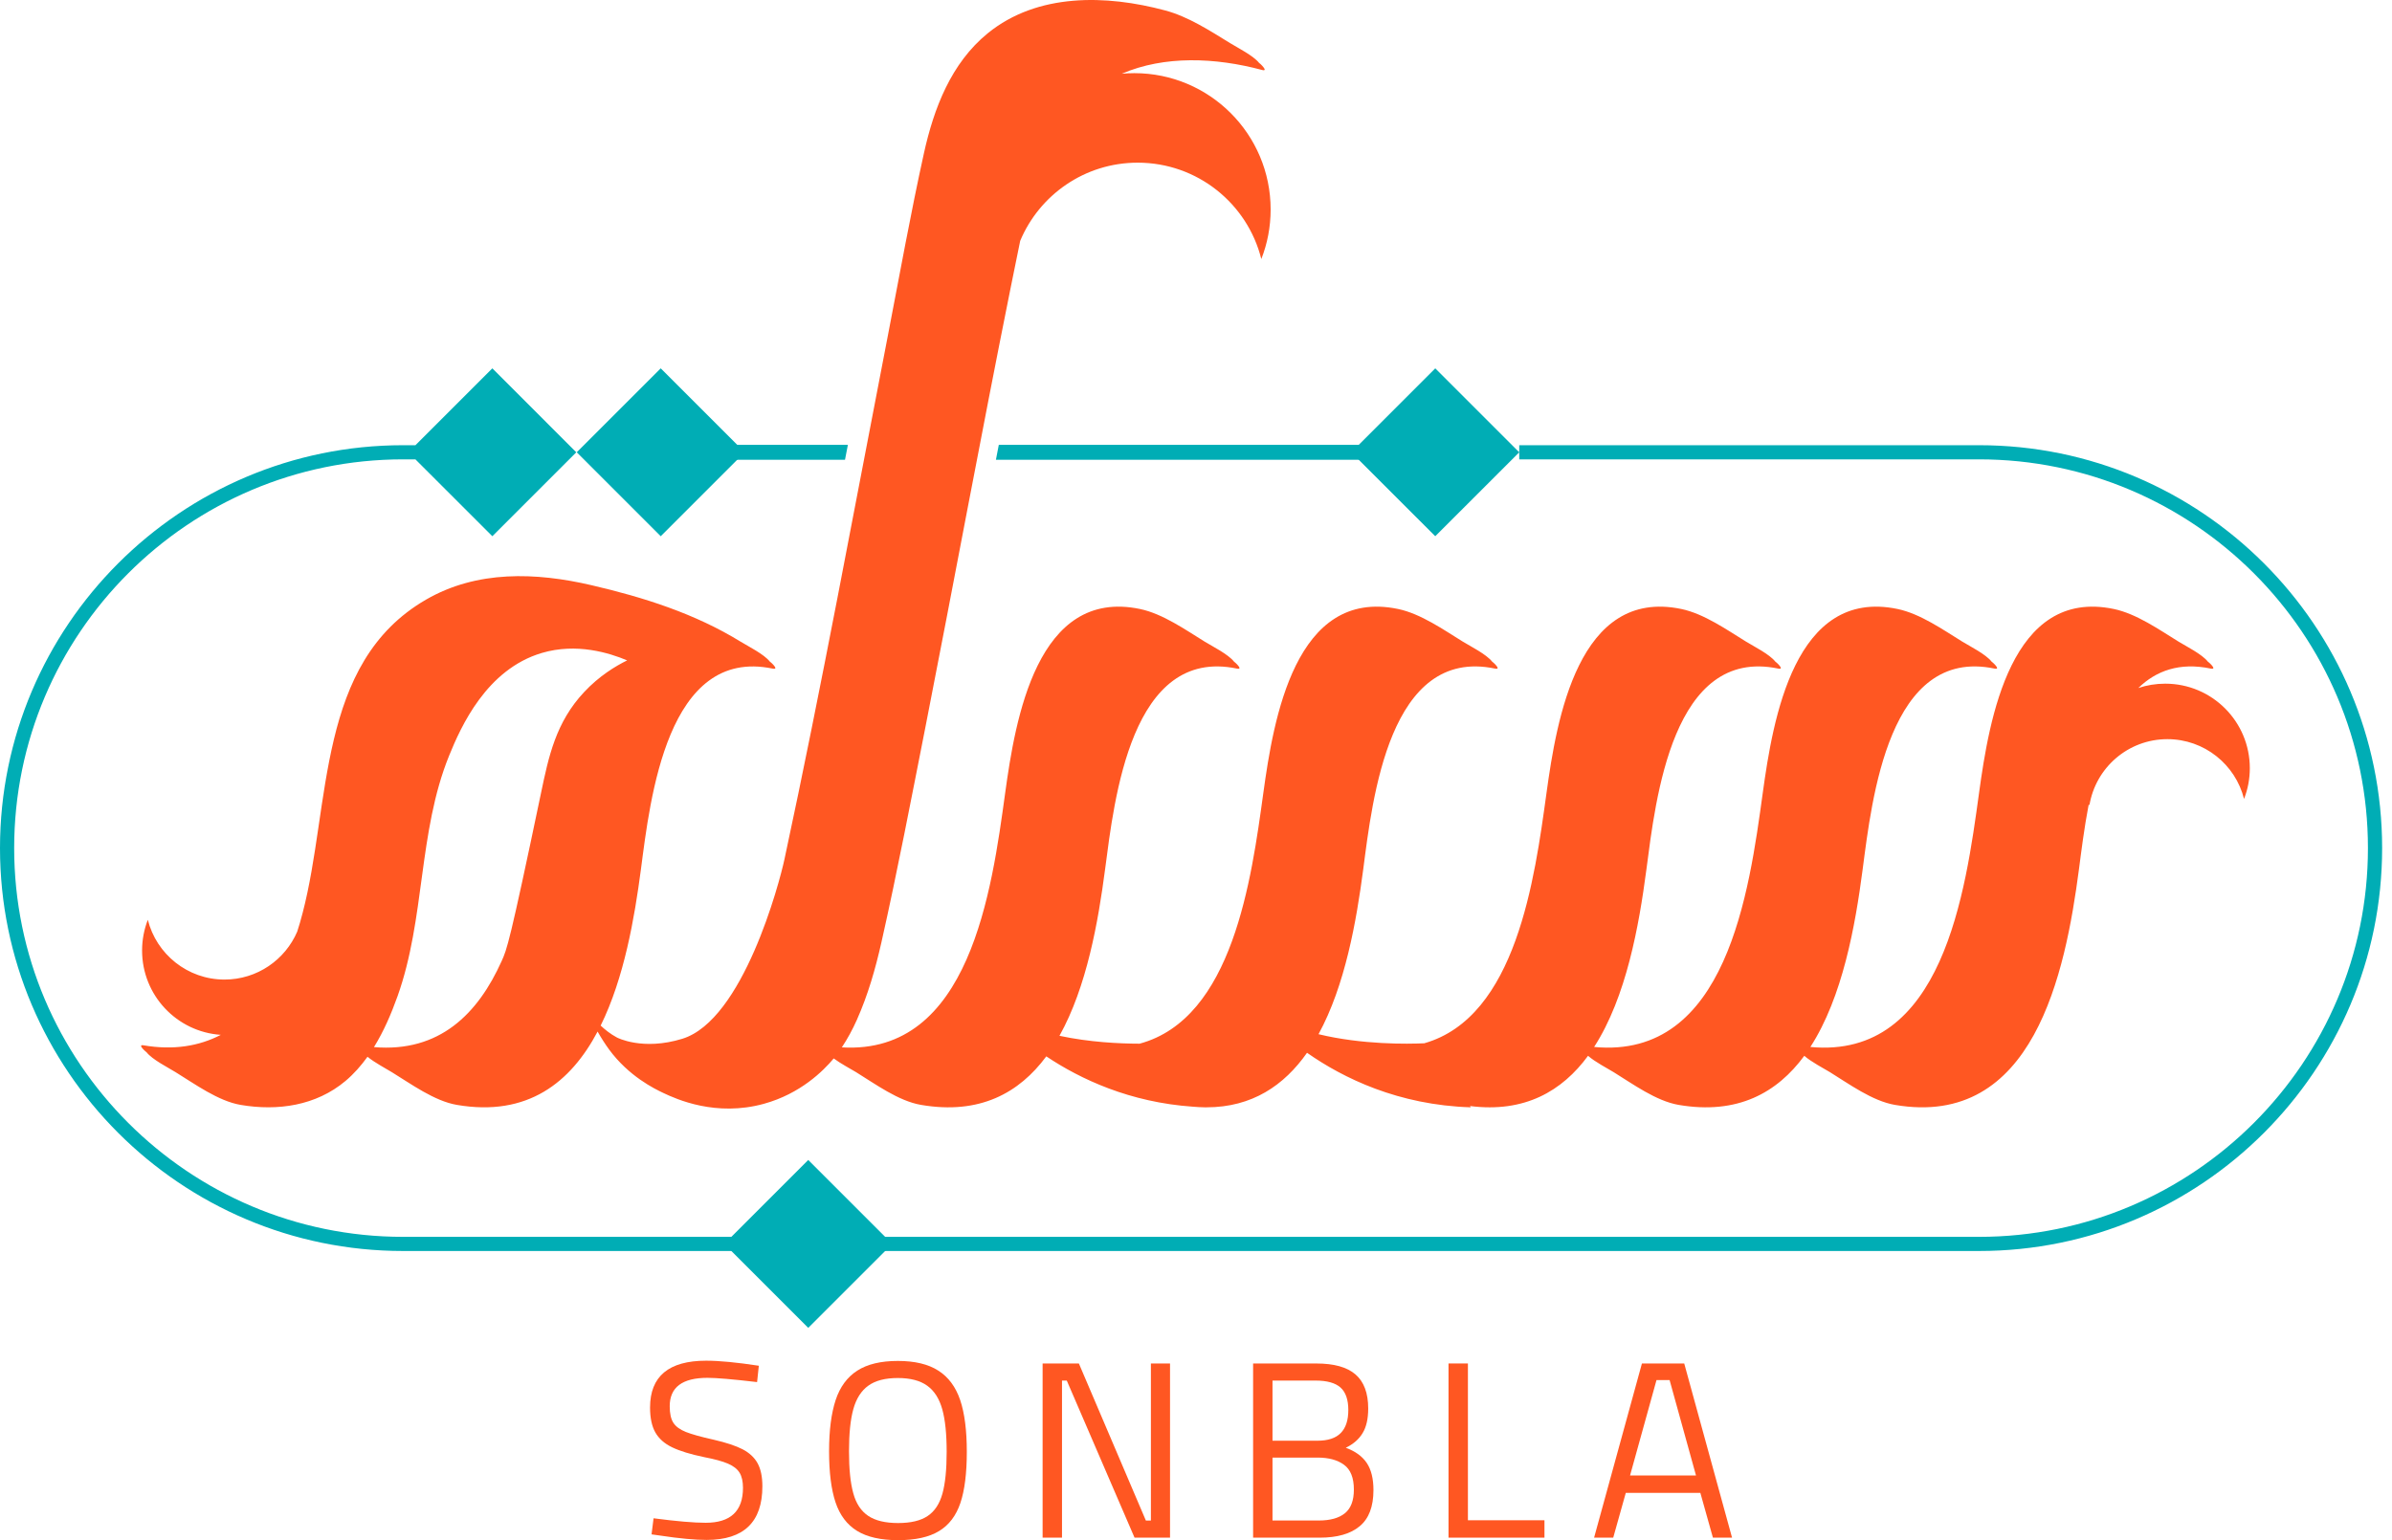 <?xml version="1.0" encoding="UTF-8"?>
<svg width="118px" height="76px" viewBox="0 0 118 76" version="1.1" xmlns="http://www.w3.org/2000/svg" xmlns:xlink="http://www.w3.org/1999/xlink">
    <title>@0.5xGroup 27</title>
    <g id="Symbols" stroke="none" stroke-width="1" fill="none" fill-rule="evenodd">
        <g id="Header" transform="translate(-1157, -12)">
            <g id="Group-27" transform="translate(1157, 12)">
                <path d="M36.633,71.515 C36.297,71.343 35.824,71.185 35.21,71.044 C34.581,70.904 34.123,70.775 33.832,70.66 C33.542,70.544 33.336,70.393 33.216,70.206 C33.097,70.021 33.038,69.749 33.038,69.392 C33.038,68.456 33.658,67.99 34.901,67.99 C35.338,67.99 36.156,68.059 37.348,68.2 L37.434,67.393 C36.341,67.226 35.475,67.144 34.837,67.144 C32.991,67.144 32.068,67.914 32.068,69.455 C32.068,69.968 32.155,70.378 32.329,70.685 C32.504,70.99 32.777,71.236 33.155,71.417 C33.532,71.6 34.06,71.762 34.739,71.903 C35.252,72.001 35.643,72.108 35.912,72.224 C36.181,72.34 36.372,72.489 36.484,72.672 C36.595,72.853 36.652,73.103 36.652,73.416 C36.652,74.568 36.038,75.142 34.812,75.142 C34.234,75.142 33.376,75.069 32.241,74.92 L32.142,75.714 L32.59,75.777 C33.525,75.918 34.282,75.988 34.863,75.988 C36.692,75.988 37.609,75.107 37.609,73.343 C37.609,72.87 37.529,72.491 37.373,72.205 C37.215,71.919 36.967,71.69 36.633,71.515" id="Fill-1" fill="#FF5722"></path>
                <path d="M46.49,73.709 C46.349,74.209 46.108,74.577 45.762,74.807 C45.419,75.039 44.932,75.155 44.304,75.155 C43.674,75.155 43.183,75.038 42.831,74.802 C42.48,74.566 42.231,74.195 42.093,73.683 C41.952,73.175 41.882,72.485 41.882,71.616 C41.882,70.745 41.952,70.05 42.097,69.529 C42.242,69.008 42.491,68.623 42.837,68.375 C43.185,68.124 43.671,67.999 44.291,67.999 C44.913,67.999 45.397,68.128 45.743,68.38 C46.093,68.632 46.338,69.021 46.483,69.541 C46.629,70.062 46.7,70.764 46.7,71.64 C46.7,72.518 46.63,73.208 46.49,73.709 M47.367,69.087 C47.146,68.437 46.789,67.953 46.29,67.635 C45.793,67.315 45.127,67.156 44.291,67.156 C43.454,67.156 42.787,67.315 42.29,67.635 C41.795,67.953 41.438,68.437 41.223,69.087 C41.009,69.739 40.899,70.58 40.899,71.616 C40.899,72.66 41.006,73.499 41.217,74.132 C41.427,74.763 41.782,75.235 42.279,75.542 C42.774,75.847 43.45,76 44.304,76 C45.156,76 45.83,75.851 46.321,75.553 C46.816,75.257 47.166,74.791 47.378,74.163 C47.589,73.534 47.694,72.693 47.694,71.64 C47.694,70.589 47.586,69.739 47.367,69.087" id="Fill-3" fill="#FF5722"></path>
                <polygon id="Fill-5" fill="#FF5722" points="56.775 75.031 56.527 75.031 53.222 67.281 51.433 67.281 51.433 75.876 52.39 75.876 52.39 68.124 52.625 68.124 55.968 75.876 57.719 75.876 57.719 67.281 56.775 67.281"></polygon>
                <path d="M66.346,74.671 C66.052,74.91 65.623,75.03 65.06,75.03 L62.774,75.03 L62.774,71.925 L64.999,71.925 C65.546,71.925 65.98,72.043 66.302,72.28 C66.626,72.516 66.788,72.925 66.788,73.504 C66.788,74.044 66.641,74.432 66.346,74.671 L66.346,74.671 Z M62.774,68.125 L64.9,68.125 C65.461,68.125 65.872,68.24 66.128,68.467 C66.383,68.693 66.514,69.067 66.514,69.578 C66.514,70.085 66.389,70.462 66.14,70.714 C65.892,70.968 65.507,71.093 64.986,71.093 L62.774,71.093 L62.774,68.125 Z M67.421,72.186 C67.197,71.857 66.853,71.609 66.389,71.441 C66.762,71.259 67.041,71.018 67.221,70.714 C67.403,70.414 67.495,70.011 67.495,69.503 C67.495,68.743 67.285,68.181 66.867,67.821 C66.45,67.46 65.806,67.282 64.935,67.282 L61.817,67.282 L61.817,75.877 L65.097,75.877 C65.967,75.877 66.628,75.689 67.077,75.31 C67.53,74.935 67.754,74.34 67.754,73.528 C67.754,72.967 67.644,72.518 67.421,72.186 L67.421,72.186 Z" id="Fill-7" fill="#FF5722"></path>
                <polygon id="Fill-9" fill="#FF5722" points="72.414 67.281 71.457 67.281 71.457 75.876 76.19 75.876 76.19 75.018 72.414 75.018"></polygon>
                <path d="M80.412,72.809 L81.717,68.1 L82.363,68.1 L83.666,72.809 L80.412,72.809 Z M83.085,67.282 L80.998,67.282 L78.638,75.877 L79.582,75.877 L80.202,73.666 L83.88,73.666 L84.5,75.877 L85.444,75.877 L83.085,67.282 Z" id="Fill-11" fill="#FF5722"></path>
                <path d="M28.814,34.152 C27.419,35.643 27.067,37.325 26.69,39.127 C25.131,46.587 25.004,46.854 24.748,47.422 C23.581,50.021 21.687,51.943 18.448,51.67 C18.934,50.884 19.304,50.019 19.611,49.16 C20.981,45.319 20.625,41.063 22.153,37.294 C22.736,35.856 23.999,33.031 26.727,32.221 C28.448,31.711 30.062,32.219 30.938,32.587 C30.362,32.871 29.561,33.353 28.814,34.152 M106.815,33.736 C106.348,33.736 105.9,33.811 105.485,33.951 C106.363,33.099 107.52,32.67 109.061,32.992 C109.407,33.064 108.932,32.65 108.919,32.65 L108.917,32.65 C108.632,32.284 107.85,31.893 107.48,31.667 C106.524,31.078 105.4,30.286 104.277,30.051 C99.197,28.991 98.126,35.505 97.629,39.127 C96.959,43.997 95.855,52.285 89.308,51.663 C90.898,49.202 91.524,45.674 91.886,42.904 C92.345,39.419 93.173,31.902 98.393,32.992 C98.737,33.064 98.264,32.65 98.251,32.65 L98.249,32.65 C97.964,32.284 97.182,31.893 96.812,31.667 C95.857,31.078 94.732,30.286 93.609,30.051 C88.529,28.991 87.458,35.505 86.959,39.127 C86.289,43.997 85.187,52.285 78.64,51.663 C80.228,49.202 80.856,45.674 81.219,42.904 C81.677,39.419 82.505,31.902 87.725,32.992 C88.069,33.064 87.596,32.65 87.583,32.65 L87.581,32.65 C87.294,32.284 86.512,31.893 86.144,31.667 C85.187,31.078 84.064,30.286 82.941,30.051 C77.86,28.991 76.79,35.505 76.291,39.127 C75.708,43.364 74.799,50.187 70.262,51.481 C69.444,51.519 67.206,51.556 65.044,51.033 C66.36,48.626 66.914,45.445 67.249,42.904 C67.705,39.419 68.535,31.902 73.753,32.992 C74.099,33.064 73.624,32.65 73.612,32.65 L73.61,32.65 C73.324,32.284 72.542,31.893 72.172,31.667 C71.217,31.078 70.092,30.286 68.97,30.051 C63.889,28.991 62.82,35.505 62.322,39.127 C61.734,43.386 60.818,50.259 56.218,51.501 C55.217,51.499 53.743,51.429 52.265,51.112 C53.614,48.694 54.177,45.473 54.514,42.904 C54.972,39.419 55.8,31.902 61.02,32.992 C61.364,33.064 60.89,32.65 60.877,32.65 C60.59,32.284 59.807,31.893 59.437,31.667 C58.482,31.078 57.359,30.286 56.237,30.051 C51.155,28.991 50.085,35.505 49.587,39.127 C48.926,43.931 47.844,52.062 41.529,51.683 C41.814,51.252 42.061,50.796 42.27,50.325 C42.817,49.099 43.183,47.818 43.478,46.515 C44.277,42.97 44.957,39.397 45.661,35.832 C47.072,28.649 48.399,21.448 49.842,14.272 C49.894,14.005 49.949,13.738 50.004,13.473 C50.109,12.943 50.218,12.413 50.327,11.886 C51.276,9.619 53.513,8.027 56.124,8.027 C59.069,8.027 61.541,10.049 62.222,12.783 C62.52,12.024 62.682,11.2 62.682,10.337 C62.682,6.621 59.671,3.61 55.957,3.61 C55.747,3.61 55.541,3.62 55.338,3.639 C57.438,2.733 59.947,2.833 62.261,3.453 C62.616,3.549 62.114,3.087 62.114,3.105 C61.825,2.743 61.046,2.352 60.68,2.126 C59.69,1.518 58.611,0.815 57.475,0.514 C54.578,-0.263 51.182,-0.355 48.729,1.64 C46.918,3.114 46.067,5.347 45.578,7.563 C44.925,10.519 44.391,13.506 43.815,16.479 C42.138,25.124 40.548,33.793 38.698,42.403 C38.448,43.574 36.659,50.332 33.662,51.258 C31.695,51.865 30.436,51.197 30.436,51.197 C30.11,51.024 29.837,50.8 29.631,50.608 C30.791,48.26 31.301,45.298 31.617,42.902 C32.076,39.419 32.904,31.902 38.122,32.994 C38.468,33.064 37.997,32.65 37.982,32.65 L37.98,32.65 C37.693,32.282 36.911,31.893 36.541,31.667 C34.284,30.277 31.751,29.475 29.188,28.879 C26.438,28.238 23.53,28.131 21.012,29.591 C15.614,32.718 16.33,39.69 14.925,45.066 L14.923,45.064 C14.923,45.072 14.921,45.079 14.918,45.086 C14.918,45.088 14.918,45.094 14.916,45.096 C14.84,45.388 14.76,45.674 14.667,45.955 C14.666,45.957 14.666,45.959 14.666,45.963 C14.071,47.358 12.687,48.337 11.075,48.337 C9.251,48.337 7.718,47.082 7.292,45.388 C7.11,45.859 7.009,46.369 7.009,46.903 C7.009,49.112 8.722,50.918 10.892,51.065 C9.827,51.62 8.562,51.834 7.084,51.582 C6.733,51.521 7.241,51.939 7.228,51.922 C7.513,52.289 8.297,52.679 8.665,52.909 C9.597,53.48 10.76,54.332 11.868,54.521 C13.696,54.834 15.591,54.562 17.044,53.34 C17.46,52.99 17.813,52.585 18.13,52.147 C18.488,52.441 19.043,52.729 19.333,52.909 C20.265,53.48 21.428,54.332 22.536,54.521 C26.037,55.121 28.157,53.404 29.48,50.903 C29.637,51.182 29.841,51.506 30.044,51.784 C31.017,53.109 32.287,53.728 32.725,53.934 C33.371,54.24 35.317,55.123 37.689,54.466 C39.489,53.969 40.618,52.841 41.127,52.23 L41.127,52.228 C41.483,52.493 41.965,52.743 42.232,52.907 C43.163,53.481 44.324,54.332 45.434,54.521 C48.328,55.018 50.279,53.932 51.615,52.127 C53.303,53.255 55.736,54.396 58.856,54.611 C59.055,54.628 59.246,54.639 59.436,54.641 L59.439,54.641 L59.518,54.641 C61.769,54.641 63.349,53.557 64.477,51.95 C66.267,53.204 68.988,54.532 72.557,54.641 L72.518,54.578 C75.218,54.921 77.061,53.84 78.34,52.099 C78.695,52.41 79.295,52.716 79.604,52.907 C80.536,53.481 81.699,54.332 82.807,54.521 C85.717,55.02 87.67,53.919 89.008,52.099 C89.363,52.41 89.963,52.716 90.274,52.907 C91.204,53.481 92.367,54.332 93.477,54.521 C100.324,55.695 101.884,48.011 102.556,42.904 C102.672,42.02 102.812,40.877 103.04,39.683 C103.049,39.705 103.059,39.729 103.072,39.749 C103.37,37.892 104.978,36.474 106.92,36.474 C108.744,36.474 110.277,37.728 110.701,39.423 C110.885,38.954 110.986,38.44 110.986,37.906 C110.986,35.604 109.12,33.736 106.815,33.736" id="Fill-13" fill="#FF5722"></path>
                <polygon id="Fill-15" fill="#00ADB5" points="36.736 22.318 32.594 18.176 28.451 22.318 32.594 26.461"></polygon>
                <path d="M42.568,61.731 L97.631,61.731 C108.595,61.731 117.513,52.813 117.513,41.849 C117.513,30.887 108.595,21.969 97.631,21.969 L74.946,21.969 L74.946,22.667 L97.631,22.667 C108.209,22.667 116.813,31.273 116.813,41.849 C116.813,52.428 108.209,61.033 97.631,61.033 L42.568,61.033 L42.568,61.731 Z M70.803,18.176 L66.661,22.319 L70.803,26.46 L74.946,22.319 L70.803,18.176 Z" id="Fill-17" fill="#00ADB5"></path>
                <polygon id="Fill-19" fill="#00ADB5" points="39.872 57.239 35.73 61.382 36.079 61.731 39.872 65.524 44.015 61.382"></polygon>
                <path d="M37.842,61.052 L37.842,61.033 L19.882,61.033 C9.306,61.033 0.699,52.428 0.699,41.849 C0.699,31.273 9.306,22.667 19.882,22.667 L20.493,22.667 L24.288,26.46 L28.429,22.319 L24.288,18.176 L20.495,21.969 L19.882,21.969 C8.918,21.969 0,30.887 0,41.849 C0,52.813 8.918,61.731 19.882,61.731 L37.842,61.731 L37.842,61.712 L37.842,61.052 Z" id="Fill-21" fill="#00ADB5"></path>
                <path d="M35.015,21.951 L41.827,21.951 C41.779,22.195 41.733,22.442 41.685,22.687 L35.015,22.687 L35.015,21.951 Z" id="Fill-23" fill="#00ADB5"></path>
                <path d="M69.603,21.951 L69.603,22.687 L49.13,22.687 C49.176,22.442 49.224,22.195 49.272,21.951 L69.603,21.951 Z" id="Fill-25" fill="#00ADB5"></path>
            </g>
        </g>
    </g>
</svg>
